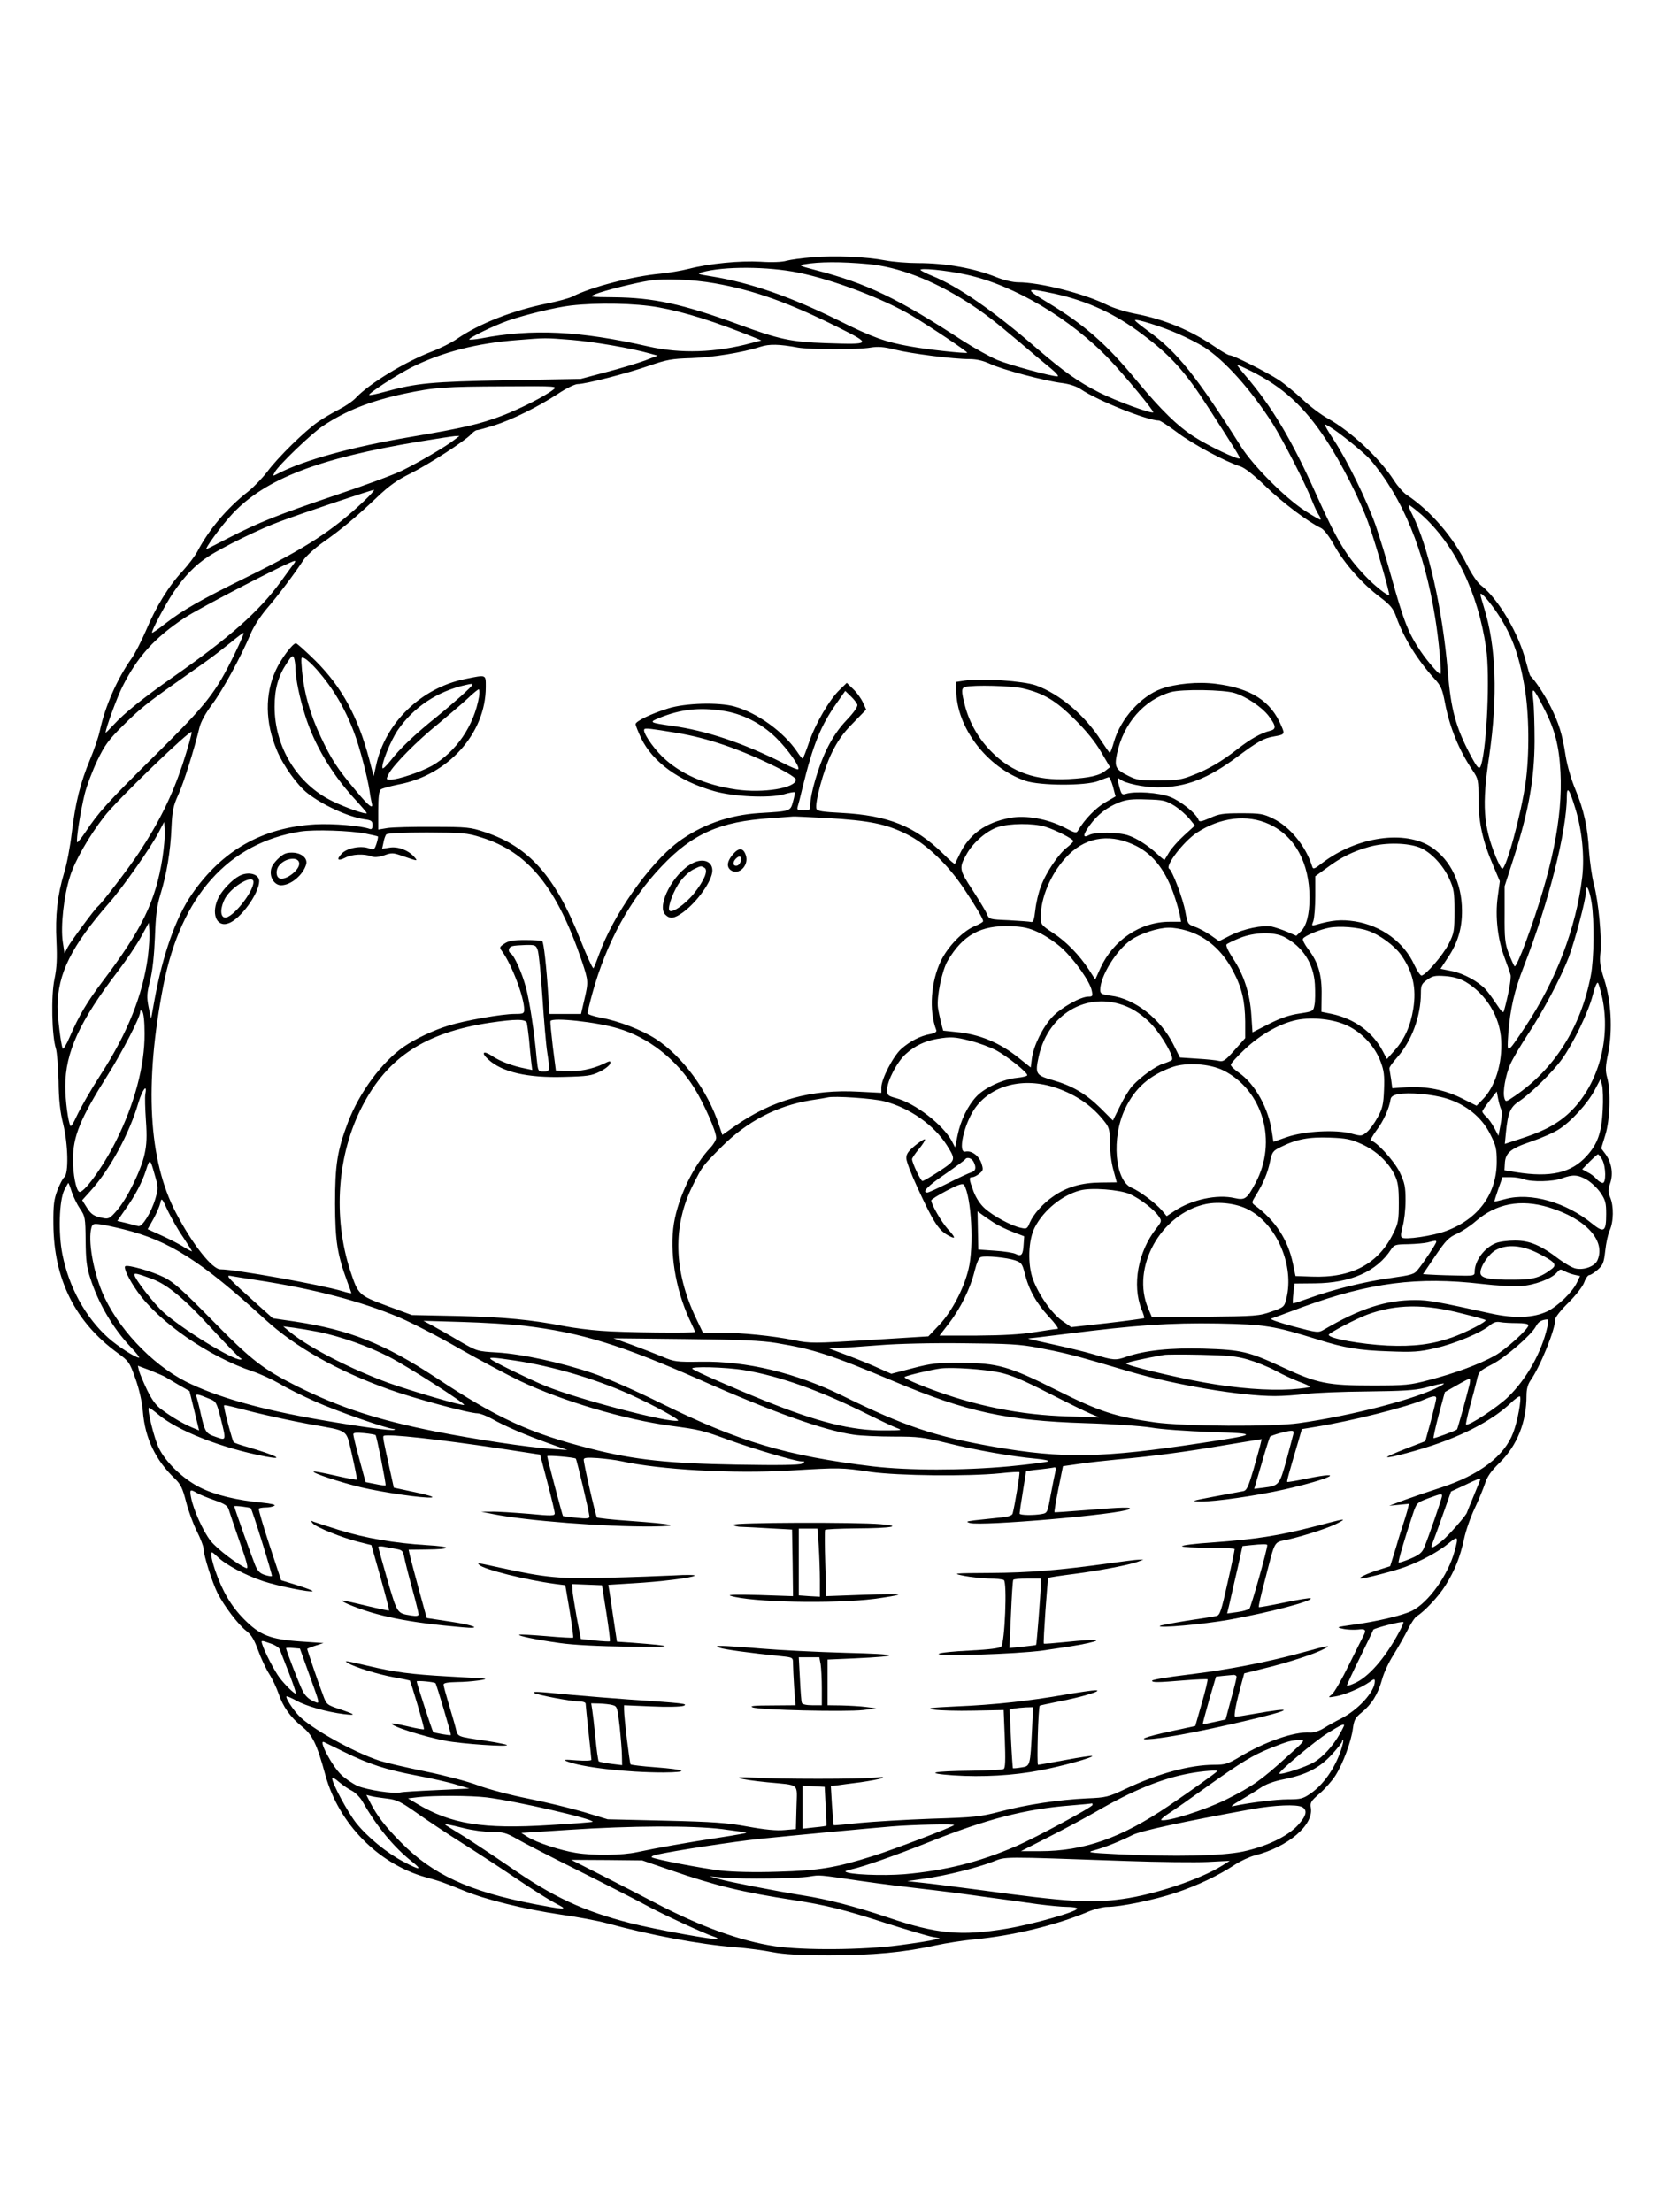 <?xml version="1.0" standalone="no"?>
<!DOCTYPE svg PUBLIC "-//W3C//DTD SVG 20010904//EN"
 "http://www.w3.org/TR/2001/REC-SVG-20010904/DTD/svg10.dtd">
<svg version="1.0" xmlns="http://www.w3.org/2000/svg"
 width="864pt" height="1152pt" viewBox="0 0 864 1152"
 preserveAspectRatio="xMidYMid meet">

<g transform="translate(0,1152) scale(0.1,-0.1)"
fill="#000000" stroke="none">
<path d="M4230 10180 c-52 -4 -112 -12 -134 -18 -23 -7 -77 -9 -135 -5 -108 6
-265 -9 -374 -37 -40 -10 -106 -21 -147 -25 -144 -13 -363 -70 -458 -119 -17
-9 -76 -25 -131 -36 -178 -36 -353 -104 -470 -184 -30 -21 -90 -51 -133 -67
-140 -54 -324 -166 -393 -239 -16 -18 -56 -45 -89 -62 -32 -16 -81 -45 -110
-65 -68 -47 -208 -184 -263 -258 -25 -33 -70 -80 -101 -105 -108 -84 -203
-196 -263 -310 -13 -25 -49 -72 -79 -105 -71 -76 -137 -183 -190 -309 -24 -55
-57 -120 -75 -145 -75 -106 -138 -250 -165 -376 -7 -33 -30 -100 -51 -150 -50
-120 -76 -223 -95 -380 -8 -71 -26 -166 -40 -210 -35 -117 -47 -223 -40 -357
4 -88 2 -136 -10 -195 -19 -87 -14 -299 7 -363 6 -19 12 -96 14 -170 1 -97 8
-160 24 -223 26 -107 29 -258 6 -277 -8 -6 -24 -37 -36 -68 -18 -48 -22 -76
-21 -177 2 -286 113 -509 334 -670 59 -43 63 -49 93 -133 20 -56 34 -118 39
-171 11 -140 66 -255 167 -351 30 -29 40 -50 58 -120 12 -47 37 -116 56 -153
19 -38 35 -79 35 -91 0 -34 45 -176 73 -232 34 -67 109 -166 150 -197 25 -19
41 -45 61 -100 15 -42 41 -97 58 -124 17 -26 38 -72 48 -100 23 -70 62 -125
123 -174 54 -43 77 -89 122 -254 70 -252 274 -460 520 -530 80 -22 96 -28 197
-69 115 -48 319 -98 508 -126 85 -12 193 -32 240 -45 231 -63 482 -110 668
-125 64 -5 153 -17 197 -26 58 -11 138 -16 295 -16 227 0 387 15 555 52 50 11
140 25 200 31 201 19 423 73 590 143 33 14 78 26 101 26 70 0 245 36 356 73
116 39 223 90 308 146 30 20 78 42 105 49 172 44 306 157 292 247 -5 28 0 36
45 75 28 24 65 66 83 94 39 62 82 176 91 246 6 44 13 56 45 82 52 42 85 95
106 170 9 35 36 93 60 130 23 37 56 95 74 130 17 35 39 67 48 72 38 23 114
103 149 160 50 80 76 147 97 243 9 43 34 114 55 158 21 44 45 103 54 130 12
37 32 65 76 108 91 89 140 211 140 350 0 33 7 58 20 77 51 72 130 267 130 321
0 10 31 49 69 86 40 40 74 84 82 106 7 20 19 37 26 37 7 0 27 13 44 28 28 25
32 37 39 98 4 38 14 86 23 106 21 46 22 127 3 172 -12 30 -12 40 0 75 17 49 7
109 -26 153 l-21 28 21 68 c25 78 30 230 10 301 -10 36 -9 59 6 130 23 120 15
267 -21 380 -22 68 -25 94 -20 140 8 74 -10 267 -34 356 -10 39 -21 115 -25
170 -8 131 -27 216 -71 323 -21 49 -43 125 -51 175 -18 116 -35 170 -79 258
-30 60 -80 136 -105 159 -3 3 -13 37 -23 75 -37 146 -145 328 -233 396 -19 14
-48 57 -72 104 -73 148 -190 284 -316 368 -17 11 -47 45 -66 75 -75 116 -223
255 -345 323 -33 18 -92 62 -130 98 -39 36 -95 83 -126 103 -63 41 -235 128
-255 128 -7 0 -42 20 -78 45 -125 85 -259 141 -412 171 -49 9 -116 30 -148 46
-118 59 -350 118 -464 118 -26 0 -74 11 -111 26 -116 47 -264 74 -411 74 -52
0 -129 6 -170 14 -100 19 -263 26 -380 16z m290 -35 c160 -15 337 -83 519
-199 88 -57 135 -93 277 -213 63 -54 136 -115 161 -135 25 -21 39 -38 30 -38
-31 0 -245 58 -312 85 -38 16 -119 61 -180 100 -338 221 -502 300 -769 369
-84 22 -88 24 -56 30 76 13 188 14 330 1z m-361 -45 c182 -37 443 -136 592
-225 89 -53 290 -187 286 -192 -6 -5 -206 16 -297 33 -126 22 -198 48 -370
134 -250 124 -461 198 -665 231 -71 11 -77 14 -50 21 113 32 344 31 504 -2z
m873 -10 c249 -54 545 -230 749 -445 78 -82 231 -267 225 -272 -9 -9 -194 59
-281 103 -112 57 -182 107 -328 232 -225 195 -408 321 -541 375 -28 11 -55 25
-61 30 -15 14 133 0 237 -23z m-1311 -45 c205 -36 385 -100 643 -229 178 -89
176 -91 -62 -83 -181 6 -246 20 -457 98 -290 106 -441 139 -649 141 -124 1
-129 2 -96 16 47 19 207 59 283 71 77 12 225 6 338 -14z m1774 -55 c169 -38
311 -103 453 -210 150 -112 225 -195 348 -387 140 -217 164 -256 160 -260 -8
-9 -163 65 -236 112 -88 57 -171 137 -302 295 -155 188 -274 292 -464 406
-121 73 -116 78 41 44z m-2068 -70 c140 -25 298 -75 508 -160 l30 -13 -50 -13
c-187 -51 -371 -57 -540 -18 -356 81 -602 93 -868 42 -32 -6 -60 -8 -63 -6 -6
7 127 72 201 98 93 32 249 70 328 79 139 16 336 12 454 -9z m2708 -138 c44
-19 105 -50 135 -69 107 -68 245 -222 358 -399 56 -90 168 -308 202 -394 12
-30 28 -66 36 -78 9 -13 14 -26 11 -28 -2 -2 -39 19 -82 47 -103 67 -268 233
-331 332 -232 368 -335 496 -483 602 -38 28 -70 53 -70 57 -1 11 139 -32 224
-70z m-3159 -32 c118 -10 310 -43 409 -71 l40 -11 -65 -25 c-36 -13 -126 -41
-200 -60 l-135 -36 -385 -7 c-399 -8 -467 -14 -639 -61 -40 -11 -75 -18 -78
-16 -7 8 142 104 222 145 157 78 339 125 549 141 149 12 143 12 282 1z m1179
-40 c63 -11 313 -12 380 0 38 6 68 4 127 -11 85 -21 304 -49 387 -49 37 0 71
-8 108 -25 60 -29 289 -90 377 -100 37 -5 73 -17 95 -32 87 -59 346 -163 407
-163 7 0 51 -29 98 -64 81 -61 248 -150 326 -175 23 -7 73 -47 133 -105 88
-85 223 -186 287 -216 15 -7 42 -42 70 -92 51 -92 145 -199 239 -269 54 -41
67 -58 83 -102 38 -108 111 -226 200 -323 32 -35 40 -53 53 -122 25 -131 73
-248 145 -355 29 -43 30 -50 30 -148 0 -121 22 -220 76 -345 l35 -83 -11 -82
c-14 -102 0 -221 36 -317 14 -37 28 -77 31 -89 4 -19 -11 -102 -34 -186 -4
-15 -12 -7 -40 35 -19 29 -44 63 -56 76 -38 41 -115 83 -175 95 l-60 12 39 59
c51 76 74 152 73 246 -1 140 -59 261 -157 327 -138 93 -389 57 -571 -81 -41
-32 -47 -34 -52 -19 -32 105 -115 207 -203 250 -51 25 -66 28 -166 28 -95 0
-117 -3 -164 -25 -44 -19 -56 -21 -59 -10 -11 33 -93 99 -148 120 -60 23 -184
31 -231 16 -19 -6 -23 -2 -32 31 -14 49 -14 58 2 45 25 -21 123 -42 196 -42
146 0 261 44 416 160 105 78 136 96 190 105 56 10 57 12 39 53 -54 131 -158
198 -342 221 -93 12 -208 1 -284 -26 -106 -38 -211 -155 -246 -274 -9 -32 -19
-59 -22 -59 -3 0 -22 28 -44 61 -85 134 -217 245 -341 290 -66 23 -282 38
-369 25 l-46 -7 0 -43 c0 -193 160 -403 360 -472 76 -26 313 -27 380 -1 25 10
49 19 54 20 4 1 14 -20 22 -48 7 -27 13 -51 14 -52 0 0 -25 -15 -55 -32 -47
-27 -106 -87 -140 -145 -9 -16 -15 -15 -70 14 -89 46 -202 66 -284 51 -129
-24 -215 -86 -264 -191 -12 -25 -23 -47 -24 -49 -2 -2 -29 21 -61 53 -147 144
-287 200 -530 213 -97 5 -125 9 -130 21 -10 28 37 204 79 290 31 63 59 104
111 156 l69 71 -17 37 c-9 20 -31 51 -50 69 l-34 33 -36 -35 c-54 -51 -127
-177 -160 -273 -16 -47 -31 -86 -34 -86 -3 0 -16 16 -29 36 -71 104 -207 202
-326 235 -83 23 -256 18 -345 -10 -88 -27 -170 -67 -170 -82 0 -6 13 -39 29
-73 60 -124 197 -224 381 -276 101 -29 284 -37 360 -17 30 9 57 14 59 11 2 -2
-2 -24 -9 -48 -14 -51 -11 -50 -175 -60 -160 -10 -306 -63 -425 -152 -151
-114 -339 -383 -410 -584 -13 -36 -26 -68 -29 -72 -4 -4 -35 64 -70 152 -130
327 -266 481 -496 557 -75 25 -92 27 -270 27 -104 1 -211 -2 -237 -6 l-48 -8
0 99 c0 70 4 102 13 110 8 6 49 17 93 26 258 48 454 267 454 507 0 67 5 65
-108 42 -228 -46 -415 -227 -463 -448 l-13 -58 -23 88 c-59 222 -142 375 -279
512 -51 50 -97 92 -103 92 -17 0 -79 -83 -105 -141 -57 -124 -55 -271 5 -414
33 -81 108 -185 161 -226 81 -63 211 -122 294 -135 38 -5 44 -9 44 -31 0 -17
-4 -23 -14 -20 -44 17 -191 29 -285 24 -275 -16 -485 -136 -642 -364 -83 -120
-152 -316 -194 -549 l-18 -99 -13 60 c-10 53 -10 70 8 140 13 52 21 131 25
225 4 113 10 162 28 221 33 106 53 226 58 349 4 89 10 115 35 170 28 60 85
243 111 352 7 29 31 73 65 119 55 73 151 249 201 368 15 37 51 92 84 131 58
67 144 181 191 253 14 21 59 62 101 92 97 68 172 131 281 234 66 63 108 92
175 125 93 46 285 170 317 205 11 12 24 21 30 21 6 0 46 11 88 24 96 31 228
96 332 164 45 30 90 52 105 52 41 0 255 55 370 95 93 32 118 37 221 40 112 4
268 29 360 59 46 15 99 14 195 -4z m2358 -121 c168 -84 280 -186 395 -362 76
-115 173 -306 217 -427 35 -96 115 -373 110 -379 -7 -6 -77 49 -123 98 -102
107 -146 180 -258 428 -128 286 -231 458 -372 622 -24 28 -41 51 -38 51 4 0
35 -14 69 -31z m-3633 -99 c-45 -35 -170 -98 -263 -134 -115 -44 -205 -65
-477 -111 -307 -52 -556 -121 -690 -190 -31 -16 -31 -16 -19 6 19 36 193 203
251 241 120 80 247 130 424 168 155 33 216 37 519 38 279 2 280 1 255 -18z
m4066 -206 c54 -37 165 -128 189 -156 171 -201 283 -475 339 -823 19 -114 35
-288 28 -295 -5 -6 -65 62 -103 118 -64 94 -89 158 -154 392 -25 91 -62 210
-81 265 -46 130 -148 338 -217 443 -30 45 -51 82 -47 82 4 0 25 -12 46 -26z
m-4578 -53 c-43 -35 -191 -121 -273 -161 -44 -22 -199 -79 -345 -128 -304
-103 -401 -142 -555 -221 -60 -31 -113 -58 -118 -60 -19 -8 80 127 137 187
171 179 445 285 966 372 91 15 176 28 189 29 l24 1 -25 -19z m-471 -319 c-162
-154 -304 -246 -609 -396 -242 -119 -335 -172 -428 -244 -35 -28 -66 -49 -68
-47 -6 6 70 149 111 210 58 85 113 142 182 187 73 48 272 146 375 183 112 42
473 163 487 164 6 1 -16 -25 -50 -57z m5506 -72 c174 -156 295 -406 337 -697
20 -141 4 -504 -26 -605 -9 -30 -18 -21 -56 50 -76 144 -102 237 -118 437 -28
325 -101 648 -184 814 -15 28 -23 51 -18 51 4 0 33 -23 65 -50z m-5870 -252
c-6 -7 -36 -49 -68 -93 -116 -160 -268 -294 -570 -505 -148 -104 -247 -183
-302 -243 -24 -26 -43 -45 -43 -42 0 21 60 185 88 240 77 154 167 254 324 358
73 49 548 295 572 296 5 1 4 -5 -1 -11z m6252 -242 c84 -120 124 -224 155
-404 24 -138 26 -351 5 -499 -23 -162 -101 -450 -122 -447 -4 1 -19 28 -32 60
-66 163 -74 271 -35 529 45 309 36 568 -27 770 -10 33 -19 64 -19 69 0 16 31
-17 75 -78z m-6562 -229 c-101 -207 -143 -260 -412 -527 -251 -248 -297 -299
-366 -403 -21 -31 -40 -55 -43 -53 -7 8 17 161 39 251 11 44 41 123 66 175 38
79 59 108 132 180 86 86 127 119 276 224 44 31 112 79 150 106 39 27 99 74
135 103 36 30 67 53 69 51 2 -2 -18 -50 -46 -107z m316 -84 c1 -49 23 -154 50
-238 47 -151 138 -304 255 -432 36 -39 66 -74 66 -77 0 -10 -105 26 -179 62
-183 89 -301 282 -301 492 0 92 19 159 62 224 27 42 33 46 39 30 4 -10 8 -38
8 -61z m111 0 c84 -96 147 -201 195 -330 28 -73 69 -230 80 -303 3 -25 9 -53
11 -62 10 -36 -16 -16 -83 65 -95 113 -128 163 -183 281 -55 116 -87 230 -97
342 -6 75 -6 76 14 65 12 -6 40 -32 63 -58z m810 -79 c0 -8 -96 -94 -186 -167
-116 -93 -196 -170 -240 -228 -22 -27 -40 -45 -42 -39 -7 21 41 140 79 197 83
121 207 203 354 236 31 7 35 7 35 1z m2868 -19 c108 -26 169 -62 268 -160 60
-59 107 -117 138 -170 l47 -80 -22 -17 c-32 -27 -85 -39 -194 -45 -169 -9
-295 35 -399 140 -69 68 -117 152 -141 244 -19 74 -19 91 3 96 42 11 241 6
300 -8z m-2833 -42 c-26 -152 -119 -288 -246 -361 -58 -32 -176 -72 -215 -72
-24 0 -24 1 -9 31 24 46 146 170 259 261 55 46 123 104 151 130 27 26 54 48
58 48 4 0 5 -17 2 -37z m3935 18 c60 -18 143 -74 177 -119 40 -53 41 -70 6
-78 -45 -11 -102 -43 -167 -94 -85 -66 -151 -105 -232 -136 -59 -24 -85 -28
-179 -28 -98 -1 -115 2 -159 24 -66 33 -73 46 -59 114 33 158 141 282 281 322
55 16 276 13 332 -5z m1609 -76 c59 -113 81 -199 88 -336 12 -236 -44 -512
-180 -882 -28 -76 -54 -134 -59 -129 -4 4 -18 35 -31 68 -19 52 -22 77 -21
204 l0 145 53 165 c73 233 102 395 103 590 0 85 -3 182 -7 215 -9 73 -1 68 54
-40z m-3574 16 c3 -11 -17 -40 -55 -80 -42 -44 -74 -91 -105 -154 -43 -88 -85
-232 -85 -289 0 -25 -3 -28 -36 -28 -29 0 -34 3 -30 18 3 9 15 55 26 102 54
222 95 322 177 438 l45 64 29 -28 c16 -15 31 -35 34 -43z m-702 -32 c103 -15
201 -65 279 -141 61 -60 127 -153 115 -164 -3 -3 -38 11 -78 32 -211 106 -400
169 -579 194 -119 17 -122 19 -65 42 111 45 207 55 328 37z m-241 -115 c163
-27 330 -84 518 -177 63 -31 105 -58 105 -67 0 -44 -171 -72 -313 -51 -161 24
-291 82 -383 171 -53 52 -105 131 -93 143 6 6 32 3 166 -19z m-2571 -164 c-55
-165 -123 -303 -227 -460 -54 -82 -194 -264 -214 -280 -15 -11 -141 -182 -157
-212 l-17 -33 -9 60 c-12 80 5 240 38 342 25 80 98 208 178 311 62 82 451 457
455 440 2 -9 -20 -84 -47 -168z m7253 -229 c35 -112 49 -250 36 -360 -32 -265
-137 -539 -297 -779 -97 -144 -95 -144 -88 -37 10 133 32 227 82 355 128 328
223 703 223 881 0 58 13 42 44 -60z m-2089 14 c27 -17 61 -47 78 -67 l30 -37
-56 -51 c-31 -28 -66 -68 -78 -88 -12 -20 -23 -38 -24 -40 -1 -1 -17 11 -36
29 -49 46 -109 84 -154 99 -50 17 -173 18 -202 2 -35 -19 -34 0 2 50 41 56 88
93 152 119 38 15 67 19 144 16 87 -2 101 -6 144 -32z m-1806 -65 c218 -13 304
-30 411 -83 104 -51 218 -159 305 -292 62 -93 95 -150 95 -162 0 -5 -20 -16
-44 -26 -61 -25 -138 -104 -175 -179 -53 -108 -64 -261 -25 -362 4 -9 -7 -16
-32 -21 -50 -9 -105 -37 -150 -77 -42 -37 -104 -157 -104 -201 l0 -28 -117 6
c-249 14 -452 -43 -650 -182 l-61 -43 -18 53 c-58 177 -189 356 -329 447 -71
46 -194 94 -289 111 -36 7 -66 17 -66 23 0 6 11 52 25 103 72 262 195 488 361
662 161 170 305 233 564 250 63 5 117 9 120 9 3 1 83 -3 179 -8z m2301 -32
c133 -61 210 -201 210 -384 0 -85 -16 -147 -46 -175 l-23 -22 -48 21 c-26 11
-62 23 -80 27 -46 9 -148 -12 -215 -46 l-59 -30 -44 31 c-25 17 -62 37 -83 44
-36 13 -37 15 -49 79 -12 67 -67 212 -84 223 -23 14 74 141 143 187 123 81
263 98 378 45z m-5764 -177 c-36 -226 -107 -371 -312 -642 -80 -106 -122 -176
-170 -287 -18 -42 -35 -70 -38 -62 -10 31 -26 162 -26 218 0 171 72 316 270
542 71 81 215 286 255 363 l30 57 3 -47 c2 -25 -4 -90 -12 -142z m4597 164
c53 -16 147 -64 147 -75 0 -4 -15 -19 -34 -34 -43 -33 -109 -130 -135 -202
-12 -30 -25 -85 -29 -122 -6 -52 -11 -66 -22 -63 -8 2 -61 6 -117 9 -100 4
-102 5 -113 32 -6 15 -40 71 -75 125 -71 108 -72 115 -28 192 34 58 102 117
160 136 61 20 183 21 246 2z m-3538 -36 c33 -7 62 -13 63 -15 2 -1 -1 -18 -7
-37 -11 -33 -14 -34 -39 -25 -42 16 -115 2 -142 -27 -30 -32 -21 -41 19 -21
34 18 97 21 134 7 17 -7 38 -5 68 5 38 14 47 13 88 -1 89 -31 89 -31 68 -7
-31 35 -85 55 -128 48 l-39 -6 7 32 c3 18 10 38 15 43 5 6 89 10 211 10 188
-1 208 -2 284 -26 244 -76 393 -259 524 -646 34 -102 34 -106 12 -200 l-17
-73 -82 0 -82 0 -7 103 c-9 142 -23 269 -31 276 -3 3 -42 6 -87 6 -64 0 -88
-4 -110 -19 -26 -17 -27 -20 -12 -40 51 -70 115 -240 115 -303 0 -21 -5 -23
-49 -23 -66 0 -260 -34 -346 -61 -78 -24 -169 -67 -231 -109 -115 -80 -232
-238 -292 -395 -56 -148 -67 -221 -67 -425 1 -194 11 -261 65 -408 11 -29 20
-54 20 -56 0 -2 -21 2 -46 10 -113 34 -559 114 -636 114 -43 0 -147 132 -232
295 -143 274 -165 671 -65 1184 91 465 338 741 714 801 73 11 258 5 340 -11z
m3995 -56 c96 -42 163 -123 210 -251 15 -42 30 -94 34 -114 l7 -38 -59 0
c-153 0 -294 -95 -361 -241 l-27 -60 -32 50 c-51 78 -118 147 -188 193 -61 40
-64 44 -64 83 0 99 51 221 129 307 94 105 219 130 351 71z m1495 -17 c57 -24
119 -89 152 -160 25 -55 28 -71 28 -171 0 -102 -2 -114 -30 -170 -30 -59 -121
-165 -142 -165 -6 0 -23 25 -37 55 -54 119 -172 205 -309 227 -72 11 -118 7
-205 -18 -21 -6 -22 -5 -12 20 5 15 10 74 10 130 l0 103 58 42 c76 57 139 88
226 112 84 23 199 20 261 -5z m894 -286 c15 -93 13 -293 -4 -380 -52 -270
-189 -487 -397 -628 -45 -31 -47 -31 -53 -11 -10 31 5 118 31 178 13 29 54 98
90 153 80 121 172 295 214 403 33 89 90 303 90 343 0 46 18 10 29 -58z m-7519
-284 c-27 -199 -106 -396 -245 -611 -56 -87 -103 -169 -129 -224 -13 -29 -26
-49 -29 -44 -12 19 -27 133 -27 206 0 177 74 338 276 602 42 55 95 134 118
175 l41 75 3 -45 c2 -25 -2 -85 -8 -134z m4640 128 c36 -17 91 -54 122 -83 65
-60 145 -173 154 -220 6 -28 4 -31 -18 -31 -41 0 -143 -58 -188 -106 -50 -54
-98 -151 -106 -216 l-6 -47 -60 48 c-100 81 -207 126 -330 137 l-66 7 -11 41
c-5 22 -13 57 -16 77 -8 55 20 193 50 245 79 135 173 187 330 181 65 -3 94 -9
145 -33z m1715 9 c60 -20 138 -78 172 -126 61 -86 81 -173 63 -282 -14 -87
-45 -157 -97 -215 l-40 -45 -21 40 c-51 99 -148 170 -266 195 l-54 11 1 87 c2
103 -17 170 -69 238 -19 25 -32 50 -28 56 9 15 87 48 137 57 52 10 149 3 202
-16z m-945 1 c102 -30 187 -104 243 -213 45 -85 61 -156 62 -261 l0 -86 -55
-62 c-47 -53 -59 -62 -80 -57 -14 4 -65 9 -115 12 l-90 6 -34 68 c-66 133
-202 239 -326 254 -49 7 -55 10 -55 31 0 70 84 207 160 259 47 33 141 64 196
64 22 1 64 -6 94 -15z m508 -33 c96 -50 153 -137 160 -246 2 -40 2 -89 -2
-107 -6 -34 -7 -35 -79 -46 -50 -7 -99 -24 -158 -54 l-86 -44 -6 90 c-7 111
-39 211 -97 297 -24 37 -37 66 -32 71 5 5 36 20 68 33 76 31 177 34 232 6z
m-3888 -67 c6 -14 17 -125 25 -247 8 -122 19 -251 25 -287 15 -98 14 -100 -19
-100 -29 0 -29 1 -36 68 -12 137 -37 299 -56 370 -20 75 -60 165 -79 177 -16
10 -12 33 8 38 9 3 41 5 70 6 48 1 53 -1 62 -25z m4833 -167 c106 -63 179
-181 185 -303 7 -123 -32 -245 -97 -310 l-31 -32 -76 38 c-89 45 -186 64 -290
58 l-73 -5 -6 46 c-4 25 -8 51 -9 56 -2 6 16 31 39 57 76 85 125 215 125 337
0 40 4 49 33 69 27 20 41 23 94 19 42 -3 76 -13 106 -30z m712 -85 c44 -211
-20 -445 -161 -586 -61 -61 -133 -102 -244 -139 l-103 -34 6 61 c10 101 23
131 67 160 62 41 178 155 225 221 59 82 138 246 160 333 10 40 22 69 27 64 4
-4 14 -40 23 -80z m-2458 -52 c39 -20 80 -51 113 -87 54 -59 117 -170 103
-183 -4 -4 -25 -13 -45 -19 -40 -13 -115 -67 -160 -115 -16 -17 -45 -65 -65
-106 l-37 -75 -65 65 c-77 75 -146 116 -251 146 -86 25 -90 32 -70 124 52 233
273 349 477 250z m-5134 -132 c1 -167 -52 -367 -150 -562 -67 -134 -170 -275
-191 -262 -16 10 -32 91 -32 166 0 123 37 214 183 445 73 116 167 298 167 324
0 11 3 12 11 4 7 -7 12 -53 12 -115z m6264 41 c77 -36 144 -109 173 -187 18
-47 21 -73 18 -147 -3 -76 -8 -98 -33 -143 -16 -30 -41 -64 -56 -77 -27 -22
-29 -22 -81 -8 -81 22 -245 13 -335 -18 l-71 -25 -7 46 c-17 127 -88 255 -173
314 -23 16 -42 34 -42 41 0 7 34 45 76 84 83 77 182 132 269 150 82 16 191 4
262 -30z m-4273 14 c2 -10 7 -47 11 -83 3 -36 8 -87 11 -114 l6 -48 -33 7
c-68 13 -135 38 -176 66 -46 31 -60 18 -20 -18 71 -66 205 -97 395 -91 121 3
143 6 187 28 28 14 51 33 53 42 3 15 -1 15 -37 -3 -55 -26 -129 -41 -192 -37
l-54 3 -16 125 c-8 69 -14 128 -12 133 10 20 242 -5 353 -39 157 -46 303 -161
396 -310 50 -80 114 -225 114 -259 0 -10 -13 -33 -29 -50 -89 -94 -168 -257
-191 -395 -24 -146 7 -341 80 -499 17 -35 30 -65 30 -67 0 -7 -384 -3 -490 6
-58 4 -143 15 -190 24 -175 34 -312 47 -550 53 l-245 5 -130 48 c-147 55 -149
57 -190 180 -93 284 -69 610 63 862 132 254 328 381 662 432 137 20 187 20
194 -1z m2310 -93 c43 -11 103 -33 135 -50 56 -30 161 -114 161 -129 0 -5 -25
-11 -55 -14 -71 -7 -164 -50 -208 -95 -46 -48 -84 -125 -100 -204 l-13 -63
-17 33 c-46 85 -190 197 -292 224 -41 11 -45 15 -45 43 0 46 52 146 98 187 47
42 96 66 162 78 72 12 92 11 174 -10z m1317 -154 c207 -104 283 -370 168 -586
-45 -84 -55 -91 -109 -79 -91 21 -222 -7 -313 -67 l-41 -27 -25 30 c-34 39
-115 100 -158 118 -87 37 -106 261 -33 412 51 107 126 173 245 216 74 26 194
18 266 -17z m1976 -206 c-6 -118 -26 -176 -83 -239 -80 -89 -188 -114 -369
-85 l-60 10 2 33 c2 57 29 80 136 116 53 18 120 47 147 65 64 41 150 136 186
205 l29 55 9 -33 c4 -17 6 -75 3 -127z m-2847 115 c107 -37 191 -95 255 -179
22 -28 25 -43 25 -107 0 -41 8 -104 18 -140 l18 -66 -85 -1 c-98 -1 -175 -23
-244 -71 -55 -37 -105 -94 -124 -138 -13 -32 -16 -34 -46 -27 -49 10 -143 61
-187 100 -25 22 -47 56 -60 90 -24 65 -25 74 -6 74 8 0 24 8 36 18 21 17 22
21 11 55 -13 39 -52 67 -83 60 -41 -10 -9 139 47 222 85 124 255 168 425 110z
m-4743 -32 c-3 -16 -1 -77 3 -138 6 -83 4 -126 -7 -175 -18 -84 -91 -232 -143
-292 -37 -43 -44 -47 -73 -41 -48 9 -63 19 -87 58 l-22 35 45 50 c100 111 201
297 248 458 21 69 47 102 36 45z m7061 -80 c5 -11 4 -42 -3 -78 l-11 -60 -21
40 c-12 22 -30 49 -42 59 -12 11 -21 23 -21 28 0 4 17 30 38 56 l37 48 7 -37
c4 -21 11 -46 16 -56z m-286 57 c102 -31 184 -97 228 -184 31 -61 35 -78 35
-145 0 -168 -95 -298 -263 -361 -69 -26 -218 -48 -232 -34 -6 6 -4 27 5 58 8
27 15 87 15 134 0 73 -4 92 -30 147 -28 59 -125 165 -151 165 -5 0 8 24 29 53
37 48 67 115 74 162 2 14 14 22 38 27 57 11 180 0 252 -22z m-2927 -15 c133
-34 260 -124 327 -230 47 -76 47 -76 -40 -134 -43 -28 -82 -51 -88 -51 -9 0
-54 95 -54 114 0 5 16 29 36 53 20 24 34 47 31 50 -3 3 -26 -12 -51 -32 -35
-29 -46 -44 -46 -66 0 -16 26 -84 57 -151 87 -189 112 -226 166 -254 36 -19
34 -9 -8 37 -32 36 -85 127 -85 148 0 5 37 28 81 51 63 33 83 39 90 29 38 -62
52 -321 23 -438 -24 -101 -87 -221 -152 -290 l-57 -60 -306 -19 c-294 -18
-309 -18 -393 -1 -112 23 -275 39 -387 39 l-88 0 -35 73 c-119 249 -124 486
-15 700 49 97 46 93 149 197 132 131 286 211 460 240 41 6 82 13 90 15 34 9
239 -5 295 -20z m2487 -223 c76 -34 141 -96 172 -162 17 -36 21 -64 21 -145 0
-89 -3 -106 -28 -156 -78 -161 -218 -235 -426 -227 l-84 3 -13 63 c-26 126
-92 227 -200 306 -16 13 -16 15 7 52 39 63 61 116 73 174 11 51 15 57 56 77
82 41 147 53 255 49 85 -3 110 -8 167 -34z m1253 -82 c19 -37 20 -120 2 -120
-8 0 -22 9 -33 21 -10 12 -31 28 -47 35 l-27 15 37 38 c21 21 41 39 45 40 4 0
14 -12 23 -29z m-3275 -9 c16 -31 12 -49 -12 -56 -13 -4 -67 -29 -120 -56 -54
-27 -102 -49 -108 -49 -31 0 2 35 91 95 55 38 102 73 105 77 9 15 33 8 44 -11z
m-4261 -194 c-22 -73 -69 -148 -89 -142 -8 2 -36 9 -62 16 l-47 11 43 62 c49
68 87 141 106 201 20 63 22 62 44 -16 21 -72 21 -76 5 -132z m7456 99 c23 -14
55 -44 71 -68 25 -37 29 -52 29 -110 0 -92 -11 -100 -72 -51 -136 112 -322
165 -453 129 -30 -8 -56 -14 -57 -13 -1 2 8 30 20 65 l22 62 42 0 c23 0 54 -5
70 -11 40 -15 151 -13 198 5 57 21 83 19 130 -8z m-7891 -64 c9 -26 28 -65 43
-87 26 -38 28 -46 29 -165 1 -100 5 -139 24 -195 42 -132 119 -263 213 -362
28 -29 46 -53 41 -53 -19 0 -112 60 -161 104 -118 106 -204 263 -238 434 -22
110 -17 280 10 335 10 20 20 37 21 37 1 0 10 -21 18 -48z m5510 -10 c55 -25
129 -82 152 -118 15 -22 14 -25 -14 -61 -95 -120 -127 -295 -77 -421 10 -24
16 -44 14 -46 -2 -2 -89 -14 -192 -26 l-188 -21 -47 33 c-55 39 -121 133 -152
215 -29 77 -25 206 9 271 46 90 142 168 236 193 59 16 206 4 259 -19z m-4930
-225 c25 -38 46 -71 46 -73 0 -2 -18 7 -41 21 -22 15 -74 41 -115 60 l-75 34
30 53 c16 29 32 66 36 83 6 29 8 28 39 -40 19 -39 54 -101 80 -138z m5544 146
c151 -76 245 -294 201 -467 -10 -41 -13 -44 -77 -66 -64 -23 -82 -24 -345 -27
l-278 -2 -19 45 c-91 212 65 494 300 544 70 14 158 3 218 -27z m1567 10 c195
-59 300 -175 254 -277 -14 -30 -68 -51 -112 -42 -17 3 -55 25 -85 47 -98 75
-156 99 -232 99 -37 0 -83 -6 -101 -14 -60 -25 -109 -92 -109 -149 0 -21 -3
-22 -107 -19 -60 1 -120 4 -135 5 l-27 2 64 95 c55 81 71 97 112 115 26 12 71
41 98 65 107 93 234 117 380 73z m-2891 -79 c21 -14 66 -36 100 -49 l60 -23
-3 -43 c-3 -54 -12 -64 -41 -49 -11 6 -60 14 -108 17 l-87 6 -2 99 -2 100 22
-16 c12 -9 39 -28 61 -42z m-4529 -36 c235 -58 402 -164 736 -469 159 -145
373 -266 644 -364 128 -46 418 -125 463 -125 12 0 46 -13 75 -29 65 -37 174
-84 297 -128 l95 -34 -84 6 c-122 8 -398 50 -605 91 -300 60 -496 124 -719
235 -177 89 -238 136 -442 344 -156 159 -201 199 -252 224 -62 31 -190 67
-201 57 -9 -9 20 -70 64 -132 111 -158 372 -339 599 -415 39 -13 102 -42 142
-65 39 -24 123 -65 186 -93 112 -50 370 -140 405 -142 9 0 12 -3 5 -5 -14 -6
-169 15 -383 52 -313 54 -542 119 -703 200 -180 92 -359 283 -436 468 -47 115
-73 267 -55 333 6 20 11 22 48 17 22 -3 77 -15 121 -26z m6835 -65 c0 -9 -64
-106 -96 -145 -18 -24 -34 -28 -139 -43 -135 -18 -302 -60 -424 -104 -47 -17
-86 -30 -87 -28 -2 2 -1 26 2 53 l6 50 107 1 c187 2 321 62 396 177 16 24 23
26 89 27 39 1 85 5 101 9 42 11 45 11 45 3z m528 -58 c87 -44 102 -60 76 -81
-61 -47 -97 -58 -199 -58 -133 -1 -175 8 -175 37 0 34 44 98 81 118 58 31 134
25 217 -16z m-2722 -38 c34 -12 38 -18 51 -68 21 -86 61 -156 125 -225 33 -35
54 -64 46 -64 -8 0 -61 -8 -119 -17 -72 -12 -165 -17 -300 -18 l-196 0 50 65
c61 79 111 182 133 272 11 43 22 69 33 72 25 8 135 -3 177 -17z m2867 -59 c12
-6 34 -14 49 -17 l27 -6 -17 -35 c-24 -50 -99 -122 -154 -149 -72 -34 -170
-38 -293 -11 -272 60 -325 70 -393 70 -154 0 -287 -43 -477 -154 -29 -17 -33
-17 -160 17 -71 19 -123 37 -115 40 8 3 83 30 165 61 349 127 597 159 933 120
75 -9 166 -14 202 -11 70 4 158 37 186 68 20 22 19 22 47 7z m-7358 -39 c79
-30 170 -106 309 -259 71 -77 137 -145 145 -150 11 -6 12 -9 3 -10 -43 -1
-299 156 -400 246 -50 44 -152 176 -152 196 0 10 17 6 95 -23z m535 -4 c303
-46 554 -112 753 -197 65 -28 205 -100 310 -161 106 -60 248 -136 317 -169
218 -104 545 -201 785 -233 149 -20 163 -23 305 -75 127 -46 343 -110 374
-110 20 -1 20 -1 2 -12 -13 -7 -117 -9 -340 -5 -350 6 -534 25 -756 82 -319
81 -488 158 -811 372 -268 176 -448 248 -732 291 l-116 17 -78 70 c-152 136
-171 156 -143 151 14 -3 72 -12 130 -21z m6284 -175 c66 -16 121 -32 123 -34
8 -8 -107 -67 -176 -91 -103 -36 -199 -48 -336 -42 -137 7 -305 37 -305 56 0
9 141 83 200 105 149 55 299 57 494 6z m444 -72 c-29 -129 -106 -267 -203
-362 -55 -54 -209 -155 -220 -144 -2 2 7 44 20 93 14 50 30 111 36 137 10 46
14 49 81 84 72 38 203 152 227 197 13 24 27 33 57 36 9 1 9 -11 2 -41z m-5326
8 c297 -36 503 -100 913 -281 380 -169 644 -263 800 -286 39 -6 133 -10 210
-10 126 0 153 -3 275 -33 148 -37 341 -71 464 -82 43 -4 72 -10 65 -14 -8 -4
-99 -16 -204 -26 -240 -22 -524 -22 -710 0 -447 54 -697 129 -1093 324 -139
69 -289 135 -362 160 -167 57 -372 101 -500 109 -105 6 -105 6 -200 61 -52 31
-115 66 -140 80 l-45 24 200 -6 c110 -3 257 -12 327 -20z m5169 14 c36 0 59
-4 59 -11 0 -20 -115 -124 -174 -158 -80 -45 -211 -93 -342 -127 -101 -27
-123 -29 -299 -29 -231 0 -285 11 -465 95 -176 82 -215 91 -412 97 -172 5
-305 -9 -401 -42 -56 -20 -68 -19 -167 11 -47 14 -146 38 -220 54 -74 16 -130
29 -125 30 6 0 96 11 200 24 363 46 540 58 788 54 248 -5 290 -12 522 -84 136
-43 214 -56 367 -61 129 -5 159 -3 245 17 101 23 239 81 283 119 18 15 33 20
54 16 16 -3 55 -5 87 -5z m-6241 -46 c115 -24 255 -73 365 -129 96 -49 400
-244 392 -251 -6 -7 -274 72 -392 114 -192 70 -410 181 -510 262 l-40 33 55
-7 c30 -4 89 -14 130 -22z m2385 -58 c193 -32 279 -60 615 -201 373 -157 583
-203 990 -216 141 -4 295 -15 345 -23 50 -9 189 -19 310 -23 254 -8 251 -12
-45 -57 -518 -79 -723 -83 -1084 -20 -308 54 -466 107 -791 267 -241 118 -498
180 -735 176 -128 -2 -139 0 -200 26 -36 15 -108 43 -160 62 l-95 34 375 -4
c285 -3 399 -8 475 -21z m1365 -25 c107 -20 178 -37 305 -74 28 -8 104 -31
170 -50 240 -70 578 -127 755 -127 42 0 114 5 160 11 47 6 191 12 320 13 181
2 250 6 300 19 110 29 119 29 75 6 -117 -63 -453 -151 -730 -190 -137 -20
-599 -17 -750 4 -205 29 -289 56 -510 167 -251 126 -309 142 -500 143 -123 1
-153 -2 -252 -28 l-111 -29 -63 28 c-34 16 -107 46 -163 67 l-101 38 50 2 c28
0 124 7 215 14 96 8 279 12 440 10 232 -2 293 -5 390 -24z m1090 -61 c41 -12
107 -38 145 -59 39 -21 93 -46 120 -56 28 -10 54 -22 58 -26 5 -3 -40 -10
-100 -14 -121 -7 -281 5 -453 36 -152 27 -411 90 -405 99 3 6 94 26 195 44 14
3 102 3 195 1 137 -3 185 -7 245 -25z m-3818 -5 c195 -29 421 -96 598 -176
120 -54 264 -133 251 -137 -42 -14 -527 113 -691 181 -78 32 -254 118 -280
136 -21 15 3 14 122 -4z m-1822 -85 c8 -5 40 -24 71 -42 l56 -32 25 -102 25
-103 -36 15 c-45 19 -104 53 -158 93 -30 21 -51 50 -77 103 -19 40 -38 85 -42
100 l-6 26 64 -24 c34 -14 70 -29 78 -34z m3016 35 c189 -32 400 -108 649
-233 61 -30 126 -61 145 -68 33 -12 28 -13 -66 -13 -167 -1 -344 43 -619 154
-164 66 -367 155 -379 167 -16 14 175 9 270 -7z m1329 -12 c60 -13 122 -39
255 -107 96 -49 195 -98 220 -108 l45 -19 -160 5 c-252 7 -489 55 -733 148
-81 31 -129 54 -120 58 17 9 142 38 188 44 62 7 223 -4 305 -21z m2449 -60
c-19 -77 -63 -235 -66 -237 -11 -8 -119 -48 -122 -45 -2 2 10 57 27 122 l32
118 60 34 c33 19 63 35 68 35 4 0 4 -12 1 -27z m-6559 -79 c30 -12 34 -20 54
-98 30 -120 30 -118 -24 -99 -53 18 -57 24 -79 119 -8 39 -19 79 -22 89 -8 19
5 17 71 -11z m6385 4 c0 -7 -13 -60 -28 -118 l-29 -105 -101 -39 c-56 -22
-100 -41 -98 -44 7 -7 177 39 271 73 162 58 291 131 372 208 24 23 45 38 49
35 9 -10 -12 -128 -35 -188 -46 -123 -176 -221 -378 -287 -59 -19 -144 -48
-188 -64 l-80 -30 52 5 51 5 -9 -37 c-6 -20 -14 -48 -19 -62 -5 -14 -23 -70
-39 -126 l-31 -100 -57 -18 c-64 -20 -116 -45 -95 -46 21 0 172 39 230 60 86
32 174 80 225 122 51 42 54 39 33 -38 -33 -124 -135 -268 -222 -312 -47 -24
-187 -57 -309 -73 -85 -12 -88 -13 -51 -21 22 -5 57 -6 78 -4 39 5 45 -1 29
-32 -5 -9 -39 -78 -76 -152 -36 -74 -76 -143 -88 -153 -22 -17 -22 -18 18 -11
46 7 133 44 176 74 25 18 29 19 29 5 0 -54 -85 -148 -177 -195 -26 -13 -66
-35 -88 -49 -24 -15 -52 -24 -72 -23 -82 6 -239 -49 -370 -129 -58 -34 -72
-39 -128 -39 -127 0 -293 -45 -464 -126 -89 -42 -101 -45 -200 -49 -148 -7
-313 -32 -450 -68 -107 -28 -135 -31 -361 -38 -135 -5 -303 -15 -375 -22 -71
-8 -131 -13 -133 -12 -1 1 -5 48 -9 103 l-6 101 34 4 c19 3 73 10 121 16 48 7
98 16 110 21 16 7 5 8 -37 3 -76 -8 -499 -8 -630 0 -132 8 -81 -9 70 -24 175
-17 156 -1 153 -132 l-3 -112 -60 -5 c-40 -4 -102 2 -190 18 -108 20 -180 25
-430 31 l-300 7 -125 38 c-69 20 -199 52 -290 70 -91 18 -208 49 -261 69 -52
20 -175 52 -272 72 -98 20 -205 45 -240 56 -137 45 -358 169 -421 235 -33 35
-70 93 -64 100 3 2 26 -8 52 -22 51 -29 159 -59 246 -70 68 -8 64 -3 -22 26
-66 22 -68 24 -86 74 -23 59 -82 234 -82 239 0 2 19 10 42 17 l43 14 -117 8
c-161 11 -214 32 -298 117 -67 68 -112 145 -150 255 -11 33 -20 68 -20 80 0
18 3 17 33 -11 43 -42 145 -96 238 -127 75 -25 248 -60 257 -52 2 3 -34 16
-80 31 l-84 26 -61 184 c-33 101 -58 186 -55 189 3 3 19 6 36 6 17 0 37 4 45
9 8 5 -15 11 -64 16 -130 12 -246 40 -323 79 -88 44 -179 131 -215 206 -24 50
-61 199 -52 209 2 2 23 -13 46 -32 101 -87 333 -178 563 -222 105 -20 55 6
-99 51 -33 9 -64 20 -68 24 -6 6 -43 140 -50 185 -2 12 -9 13 155 -29 73 -18
201 -46 283 -61 221 -40 195 -22 229 -164 15 -67 27 -124 24 -126 -2 -2 -52 7
-112 21 -60 14 -110 23 -113 21 -7 -8 140 -56 247 -82 120 -28 328 -58 368
-53 16 2 -18 13 -85 27 l-112 24 -20 91 c-36 162 -39 176 -32 179 22 11 285
-18 605 -66 l209 -32 38 -145 c21 -80 38 -152 38 -160 1 -14 -14 -15 -137 -3
-75 6 -162 12 -192 11 l-55 0 65 -13 c168 -34 581 -66 825 -64 162 2 119 12
-115 29 -91 6 -168 15 -171 18 -7 8 -69 279 -69 301 0 10 16 12 73 8 39 -3 95
-10 122 -16 203 -45 585 -66 875 -49 269 16 268 16 425 -7 146 -20 505 -24
675 -7 52 6 97 8 99 6 4 -4 -24 -174 -35 -215 -3 -12 -22 -18 -77 -23 -39 -4
-94 -10 -122 -13 -43 -6 -46 -7 -23 -14 63 -17 783 45 828 72 21 12 -33 11
-225 -5 -88 -7 -161 -12 -163 -11 -2 2 7 56 20 122 l24 118 84 12 c47 7 137
17 200 23 180 16 359 40 563 75 l188 31 -6 -25 c-3 -14 -20 -74 -37 -134 -26
-88 -35 -108 -52 -112 -12 -2 -79 -15 -151 -28 -122 -23 -126 -25 -70 -26 72
-1 290 30 435 63 233 53 333 100 119 57 -56 -12 -104 -20 -105 -18 -3 3 6 37
57 209 l19 66 73 12 c190 31 475 103 567 143 44 19 60 20 60 5z m-744 -185
c-2 -10 -19 -71 -36 -136 -36 -130 -39 -134 -119 -144 l-49 -6 39 133 c21 73
41 136 44 139 8 7 84 29 108 30 13 1 17 -4 13 -16z m-4780 -6 c6 -6 56 -258
52 -262 -2 -2 -26 1 -53 7 l-51 10 -32 118 c-18 65 -32 124 -32 131 0 8 15 10
56 6 31 -3 58 -8 60 -10z m1043 -123 c5 -5 71 -285 71 -302 0 -10 -16 -11 -67
-6 -38 4 -69 8 -71 9 -3 3 -82 302 -82 312 0 6 142 -6 149 -13z m2498 -65 c-3
-12 -14 -66 -24 -119 -17 -95 -18 -99 -46 -104 -42 -8 -117 -7 -117 2 0 4 7
55 17 114 l17 107 40 6 c23 2 55 6 71 8 17 2 34 5 39 6 4 0 6 -9 3 -20z m2213
-42 c0 -1 -16 -41 -35 -87 -19 -46 -35 -85 -35 -86 0 -11 -98 -123 -131 -149
-53 -42 -62 -43 -47 -7 6 15 30 80 53 146 l42 119 69 32 c66 32 84 39 84 32z
m-6682 -73 c15 -8 56 -25 91 -37 51 -18 66 -28 72 -47 4 -14 30 -90 57 -168
39 -109 47 -142 35 -138 -44 17 -154 101 -186 142 -39 49 -91 165 -102 227 -8
41 -5 44 33 21z m6482 -14 c0 -12 -72 -220 -93 -269 -11 -27 -27 -39 -72 -58
-31 -13 -59 -22 -61 -20 -4 4 34 134 74 252 20 59 21 60 79 82 68 25 73 26 73
13z m-6204 -64 c8 -8 114 -349 110 -353 -2 -3 -20 0 -38 6 -25 8 -37 21 -50
53 -24 61 -108 298 -108 304 0 5 82 -5 86 -10z m5979 -648 c-72 -134 -160
-234 -232 -264 -19 -9 -37 -14 -38 -12 -2 2 28 66 66 143 38 77 70 144 71 148
3 8 150 46 157 40 2 -1 -8 -27 -24 -55z m-5828 -87 c3 -9 25 -64 48 -123 23
-60 39 -108 36 -108 -10 0 -57 47 -84 82 -27 35 -80 138 -91 175 -7 22 -7 22
39 6 26 -8 49 -23 52 -32z m150 -121 c64 -178 62 -164 23 -148 -21 9 -41 28
-53 51 -17 33 -87 213 -87 224 0 2 16 3 36 1 l36 -3 45 -125z m5393 -275 c0
-2 -9 -21 -21 -42 -36 -64 -88 -122 -136 -150 -42 -25 -172 -67 -180 -59 -8 8
188 172 253 212 66 41 84 49 84 39z m-296 -162 c-136 -124 -182 -156 -318
-224 -111 -55 -307 -117 -338 -107 -5 2 13 18 41 36 28 18 115 79 194 136 181
129 243 167 337 204 88 35 104 39 148 41 32 1 30 -2 -64 -86z m279 31 c-32
-94 -91 -178 -158 -224 -39 -27 -52 -30 -117 -30 -62 0 -201 -17 -288 -36 -14
-3 4 11 40 31 36 21 83 50 105 65 26 18 68 34 119 44 119 24 187 59 251 128
30 33 55 64 55 70 0 6 2 9 5 6 3 -2 -3 -27 -12 -54z m-5191 -7 c132 -65 217
-92 377 -123 75 -14 168 -35 206 -47 l70 -21 -170 -8 c-93 -4 -178 -9 -189
-12 -34 -9 -175 13 -224 34 -26 12 -64 38 -85 58 -49 47 -122 186 -89 170 4
-2 51 -25 104 -51z m4547 -101 c-13 -13 -142 -105 -254 -181 -245 -166 -440
-235 -669 -235 l-99 0 145 74 c81 41 193 101 250 134 188 109 340 171 483 197
68 13 153 19 144 11z m-4505 -102 c17 -9 42 -34 55 -57 72 -127 161 -235 254
-309 61 -48 45 -49 -43 -2 -86 45 -187 128 -246 202 -43 55 -124 205 -124 231
0 7 16 -1 36 -19 20 -17 51 -38 68 -46z m2466 -79 c3 -55 5 -101 4 -102 0 -2
-28 -6 -62 -9 l-62 -7 0 112 0 112 58 -3 57 -3 5 -100z m-2285 39 c52 -6 71
-16 150 -71 49 -35 158 -108 242 -161 84 -53 203 -131 265 -173 117 -79 192
-126 243 -152 43 -23 17 -21 -135 8 -338 66 -528 154 -693 322 -83 84 -123
137 -157 203 l-22 43 24 -6 c13 -4 51 -9 83 -13z m520 6 c154 -19 564 -114
551 -127 -2 -2 -102 -10 -222 -17 -350 -22 -515 5 -694 112 l-45 27 50 6 c85
10 277 9 360 -1z m3155 -39 c0 -11 -291 -168 -396 -214 -194 -84 -370 -128
-585 -147 -113 -9 -291 -2 -306 14 -2 2 11 7 29 11 65 14 235 74 408 143 297
119 502 172 735 190 61 5 111 10 113 11 1 0 2 -3 2 -8z m1091 -11 c30 -16 23
-46 -21 -94 -55 -60 -165 -112 -287 -138 -112 -23 -354 -28 -648 -14 -160 8
-167 10 -125 21 55 15 134 47 198 79 43 22 260 69 622 135 118 21 232 26 261
11z m-4366 -110 c43 -11 109 -20 146 -20 59 0 75 -4 131 -36 34 -20 178 -94
318 -164 140 -70 298 -151 350 -179 93 -51 312 -152 358 -166 13 -4 21 -9 19
-12 -9 -8 -318 48 -453 82 -249 64 -403 136 -633 296 -80 55 -186 125 -235
156 -50 31 -93 57 -95 59 -9 8 18 3 94 -16z m2554 16 c-11 -11 -317 -128 -419
-160 -196 -62 -284 -77 -501 -83 -122 -4 -232 -1 -295 6 -101 12 -341 58 -359
69 -5 3 6 10 25 14 95 21 402 68 535 82 186 19 557 54 690 65 108 9 331 14
324 7z m-1209 -21 c68 -9 126 -17 127 -19 2 -2 -61 -13 -139 -25 -158 -24
-328 -54 -430 -76 -78 -17 -226 -19 -318 -4 -81 13 -203 53 -250 82 l-35 22
245 16 c331 22 642 23 800 4z m2105 -166 c171 -6 362 -8 425 -5 l115 6 -40
-25 c-113 -71 -351 -151 -519 -174 -165 -23 -282 -16 -751 48 -121 16 -254 33
-295 37 l-75 8 90 13 c112 16 269 55 355 88 73 28 30 27 695 4z m-2375 -47
c241 -83 374 -115 645 -157 167 -26 261 -49 480 -120 110 -35 218 -67 240 -71
l40 -7 -30 -8 c-16 -5 -99 -18 -183 -29 -190 -25 -498 -27 -646 -5 -179 27
-386 102 -616 222 -80 42 -212 110 -295 152 l-150 76 185 -1 185 -2 145 -50z
m1000 -58 c96 -14 234 -31 305 -39 72 -8 216 -26 320 -41 105 -14 235 -32 290
-40 55 -7 124 -14 153 -14 28 0 52 -4 52 -9 0 -16 -231 -82 -370 -105 -236
-39 -363 -27 -616 59 -166 56 -315 95 -444 115 -132 21 -383 70 -435 85 l-50
14 80 -7 c100 -8 373 -5 440 6 57 9 43 10 275 -24z"/>
<path d="M3816 7070 c-29 -35 -33 -62 -12 -80 41 -33 99 23 80 77 -13 39 -37
40 -68 3z m42 -32 c-2 -13 -11 -24 -20 -26 -21 -4 -24 18 -6 36 19 19 30 14
26 -10z"/>
<path d="M3605 7024 c-98 -51 -187 -220 -140 -267 24 -24 46 -21 92 12 75 55
153 165 153 218 0 49 -50 66 -105 37z m64 -23 c21 -13 -1 -66 -55 -134 -45
-56 -117 -106 -128 -88 -11 17 24 109 58 153 19 25 49 52 68 61 39 19 39 19
57 8z"/>
<path d="M1445 7045 c-26 -27 -35 -44 -35 -69 0 -36 25 -66 54 -66 50 0 113
52 130 107 11 33 -24 63 -74 63 -32 0 -46 -7 -75 -35z m113 -18 c7 -34 -69
-94 -102 -81 -19 7 -21 44 -3 66 31 40 99 49 105 15z"/>
<path d="M1245 6958 c-36 -19 -86 -72 -106 -110 -42 -82 -13 -159 51 -136 62
21 159 155 160 219 0 38 -58 53 -105 27z m75 -31 c0 -53 -112 -192 -150 -185
-25 5 -23 55 4 103 37 62 146 124 146 82z"/>
<path d="M6838 3569 c-179 -46 -301 -65 -520 -81 -92 -6 -165 -15 -162 -20 3
-4 66 -8 140 -8 74 0 134 -3 134 -7 0 -5 -16 -84 -37 -176 -32 -145 -40 -168
-57 -172 -12 -3 -82 -14 -156 -25 -74 -12 -137 -24 -140 -27 -11 -13 223 8
360 32 206 37 440 98 426 112 -3 3 -64 -7 -136 -22 -72 -15 -132 -26 -134 -24
-3 2 11 63 30 134 59 226 43 200 126 219 96 23 214 62 258 86 46 25 40 24
-132 -21z m-238 -95 c0 -23 -84 -321 -93 -331 -7 -6 -35 -14 -64 -18 l-52 -7
14 59 c7 32 25 111 40 175 l26 117 37 4 c66 7 92 7 92 1z"/>
<path d="M1628 3588 c16 -20 151 -75 239 -97 l67 -17 48 -169 c26 -93 46 -170
44 -172 -1 -1 -56 10 -122 26 -65 16 -121 28 -123 26 -2 -2 14 -11 35 -20 146
-61 312 -95 592 -119 107 -10 67 10 -60 29 -68 10 -124 19 -125 19 -2 1 -79
286 -88 324 l-7 32 89 1 c141 1 143 15 3 23 -163 10 -318 36 -455 79 -60 19
-119 38 -130 42 -17 8 -18 7 -7 -7z m434 -134 c32 -5 37 -10 43 -42 4 -21 22
-93 41 -162 19 -69 34 -130 34 -137 0 -8 -12 -10 -37 -6 -76 12 -73 8 -125
184 -26 90 -47 168 -48 172 0 5 12 6 28 3 15 -3 43 -8 64 -12z"/>
<path d="M3820 3580 c0 -5 19 -11 43 -11 23 -1 92 -4 152 -8 l110 -6 3 -174 2
-173 -177 6 c-114 3 -168 2 -149 -4 106 -34 535 -43 750 -16 65 9 121 18 125
22 3 3 -80 3 -185 -1 l-191 -7 -5 168 c-3 93 -3 172 -1 177 2 4 75 7 161 8
186 1 247 12 128 22 -127 11 -766 9 -766 -3z m444 -112 c3 -50 6 -130 6 -177
l0 -86 -55 3 -55 4 0 174 0 174 49 0 48 0 7 -92z"/>
<path d="M5775 3379 c-250 -35 -416 -49 -617 -50 -197 -1 -201 -2 -138 -15 36
-7 94 -13 130 -14 36 0 71 -4 78 -8 18 -12 5 -328 -14 -347 -9 -8 -62 -15
-162 -20 -82 -4 -155 -11 -163 -17 -21 -15 404 -2 541 17 63 9 151 22 194 30
140 27 105 33 -77 14 -59 -6 -109 -10 -111 -8 -4 6 19 337 24 342 3 3 64 12
135 21 137 18 293 48 335 65 l25 10 -25 -1 c-14 0 -83 -9 -155 -19z m-355
-118 c0 -36 -21 -305 -24 -307 0 -1 -32 -5 -70 -9 l-69 -7 8 174 c4 95 9 176
12 181 2 4 35 7 74 7 l69 0 0 -39z"/>
<path d="M2496 3371 c24 -24 245 -79 394 -99 l54 -7 23 -135 c12 -74 20 -136
18 -138 -2 -2 -65 1 -140 8 -75 6 -139 10 -141 7 -6 -6 89 -26 211 -43 68 -10
206 -17 360 -19 244 -3 248 3 14 21 l-76 5 -17 113 c-9 62 -19 129 -22 148
l-6 35 128 8 c143 8 312 29 322 40 4 4 -45 5 -108 1 -63 -3 -218 -9 -345 -12
-248 -7 -322 0 -559 52 -124 27 -123 27 -110 15z m662 -250 c12 -79 21 -146
18 -148 -2 -2 -37 0 -77 4 l-74 8 -22 115 c-11 63 -22 128 -22 143 l-1 28 77
-3 78 -3 23 -144z"/>
<path d="M3749 2939 c21 -8 148 -26 324 -44 57 -6 57 -7 57 -39 0 -18 3 -74 6
-124 l7 -92 -124 -1 c-93 0 -118 -3 -99 -10 34 -14 487 -24 575 -14 l70 9 -55
7 c-30 4 -88 7 -127 8 l-73 1 0 119 0 119 138 6 c256 12 242 22 -43 29 -148 4
-346 14 -440 22 -93 8 -186 14 -205 14 -32 0 -33 -1 -11 -10z m525 -86 c3 -21
6 -77 6 -125 l0 -88 -50 0 c-32 0 -52 5 -54 13 -3 6 -7 63 -10 125 l-6 112 54
0 53 0 7 -37z"/>
<path d="M6780 2914 c-181 -50 -389 -90 -597 -115 -101 -12 -183 -26 -183 -31
0 -10 27 -10 170 2 63 5 116 7 119 5 2 -3 -11 -59 -30 -124 l-34 -119 -125
-27 c-144 -31 -186 -49 -95 -40 90 9 256 41 466 90 263 61 289 81 53 39 -44
-8 -85 -14 -91 -14 -9 0 3 68 36 186 l11 40 112 28 c119 29 257 74 305 100 40
21 25 19 -117 -20z m-340 -126 c0 -7 -13 -60 -29 -117 l-28 -105 -58 -13 c-32
-7 -59 -12 -61 -11 -1 2 14 58 33 125 l36 122 36 4 c20 2 44 4 54 5 9 1 17 -4
17 -10z"/>
<path d="M1813 2859 c38 -22 159 -59 237 -73 45 -8 82 -16 84 -17 8 -12 78
-250 74 -254 -2 -2 -40 4 -84 15 -43 10 -81 17 -83 15 -11 -12 161 -67 279
-90 84 -16 330 -33 320 -22 -3 3 -53 13 -110 22 -155 23 -145 19 -157 67 -6
24 -23 81 -37 128 -14 47 -26 91 -26 98 0 8 21 12 73 13 65 0 174 15 137 18
-8 1 -91 6 -185 11 -195 11 -279 22 -422 56 -114 27 -126 28 -100 13z m455
-104 c5 -5 83 -267 80 -270 -4 -4 -88 11 -92 16 -5 5 -86 255 -86 263 0 6 90
-2 98 -9z"/>
<path d="M5540 2694 c-185 -32 -364 -52 -560 -60 -141 -7 -158 -9 -115 -17 28
-4 120 -7 206 -5 l156 3 6 -150 c4 -110 3 -152 -6 -157 -7 -4 -82 -8 -167 -9
-207 -2 -252 -13 -95 -24 151 -10 313 -1 452 26 112 21 278 67 271 75 -3 2
-65 -7 -139 -21 -74 -14 -138 -25 -143 -25 -7 0 1 299 9 308 1 1 47 11 101 22
121 23 234 58 189 58 -16 0 -91 -11 -165 -24z m-165 -176 c-10 -197 -9 -195
-57 -202 -22 -4 -42 -5 -43 -4 -1 2 -6 71 -10 155 l-7 151 24 5 c12 2 40 5 61
6 l37 1 -5 -112z"/>
<path d="M2782 2704 c10 -9 191 -44 231 -44 23 0 37 -5 37 -12 0 -7 7 -74 15
-148 8 -74 15 -139 15 -144 0 -5 -34 -6 -77 -3 -59 5 -72 4 -53 -4 77 -32 312
-59 505 -59 141 1 119 15 -42 27 -68 5 -125 12 -129 15 -5 6 -34 243 -34 286
l0 22 143 -6 c82 -4 152 -2 167 3 27 11 -2 14 -285 33 -82 6 -221 17 -308 25
-174 17 -193 18 -185 9z m408 -63 c24 -6 26 -13 37 -111 6 -58 12 -127 12
-154 l1 -48 -57 7 c-32 4 -61 10 -65 13 -3 4 -11 59 -17 122 -6 63 -14 130
-17 148 l-5 32 43 -1 c24 -1 54 -4 68 -8z"/>
</g>
</svg>
